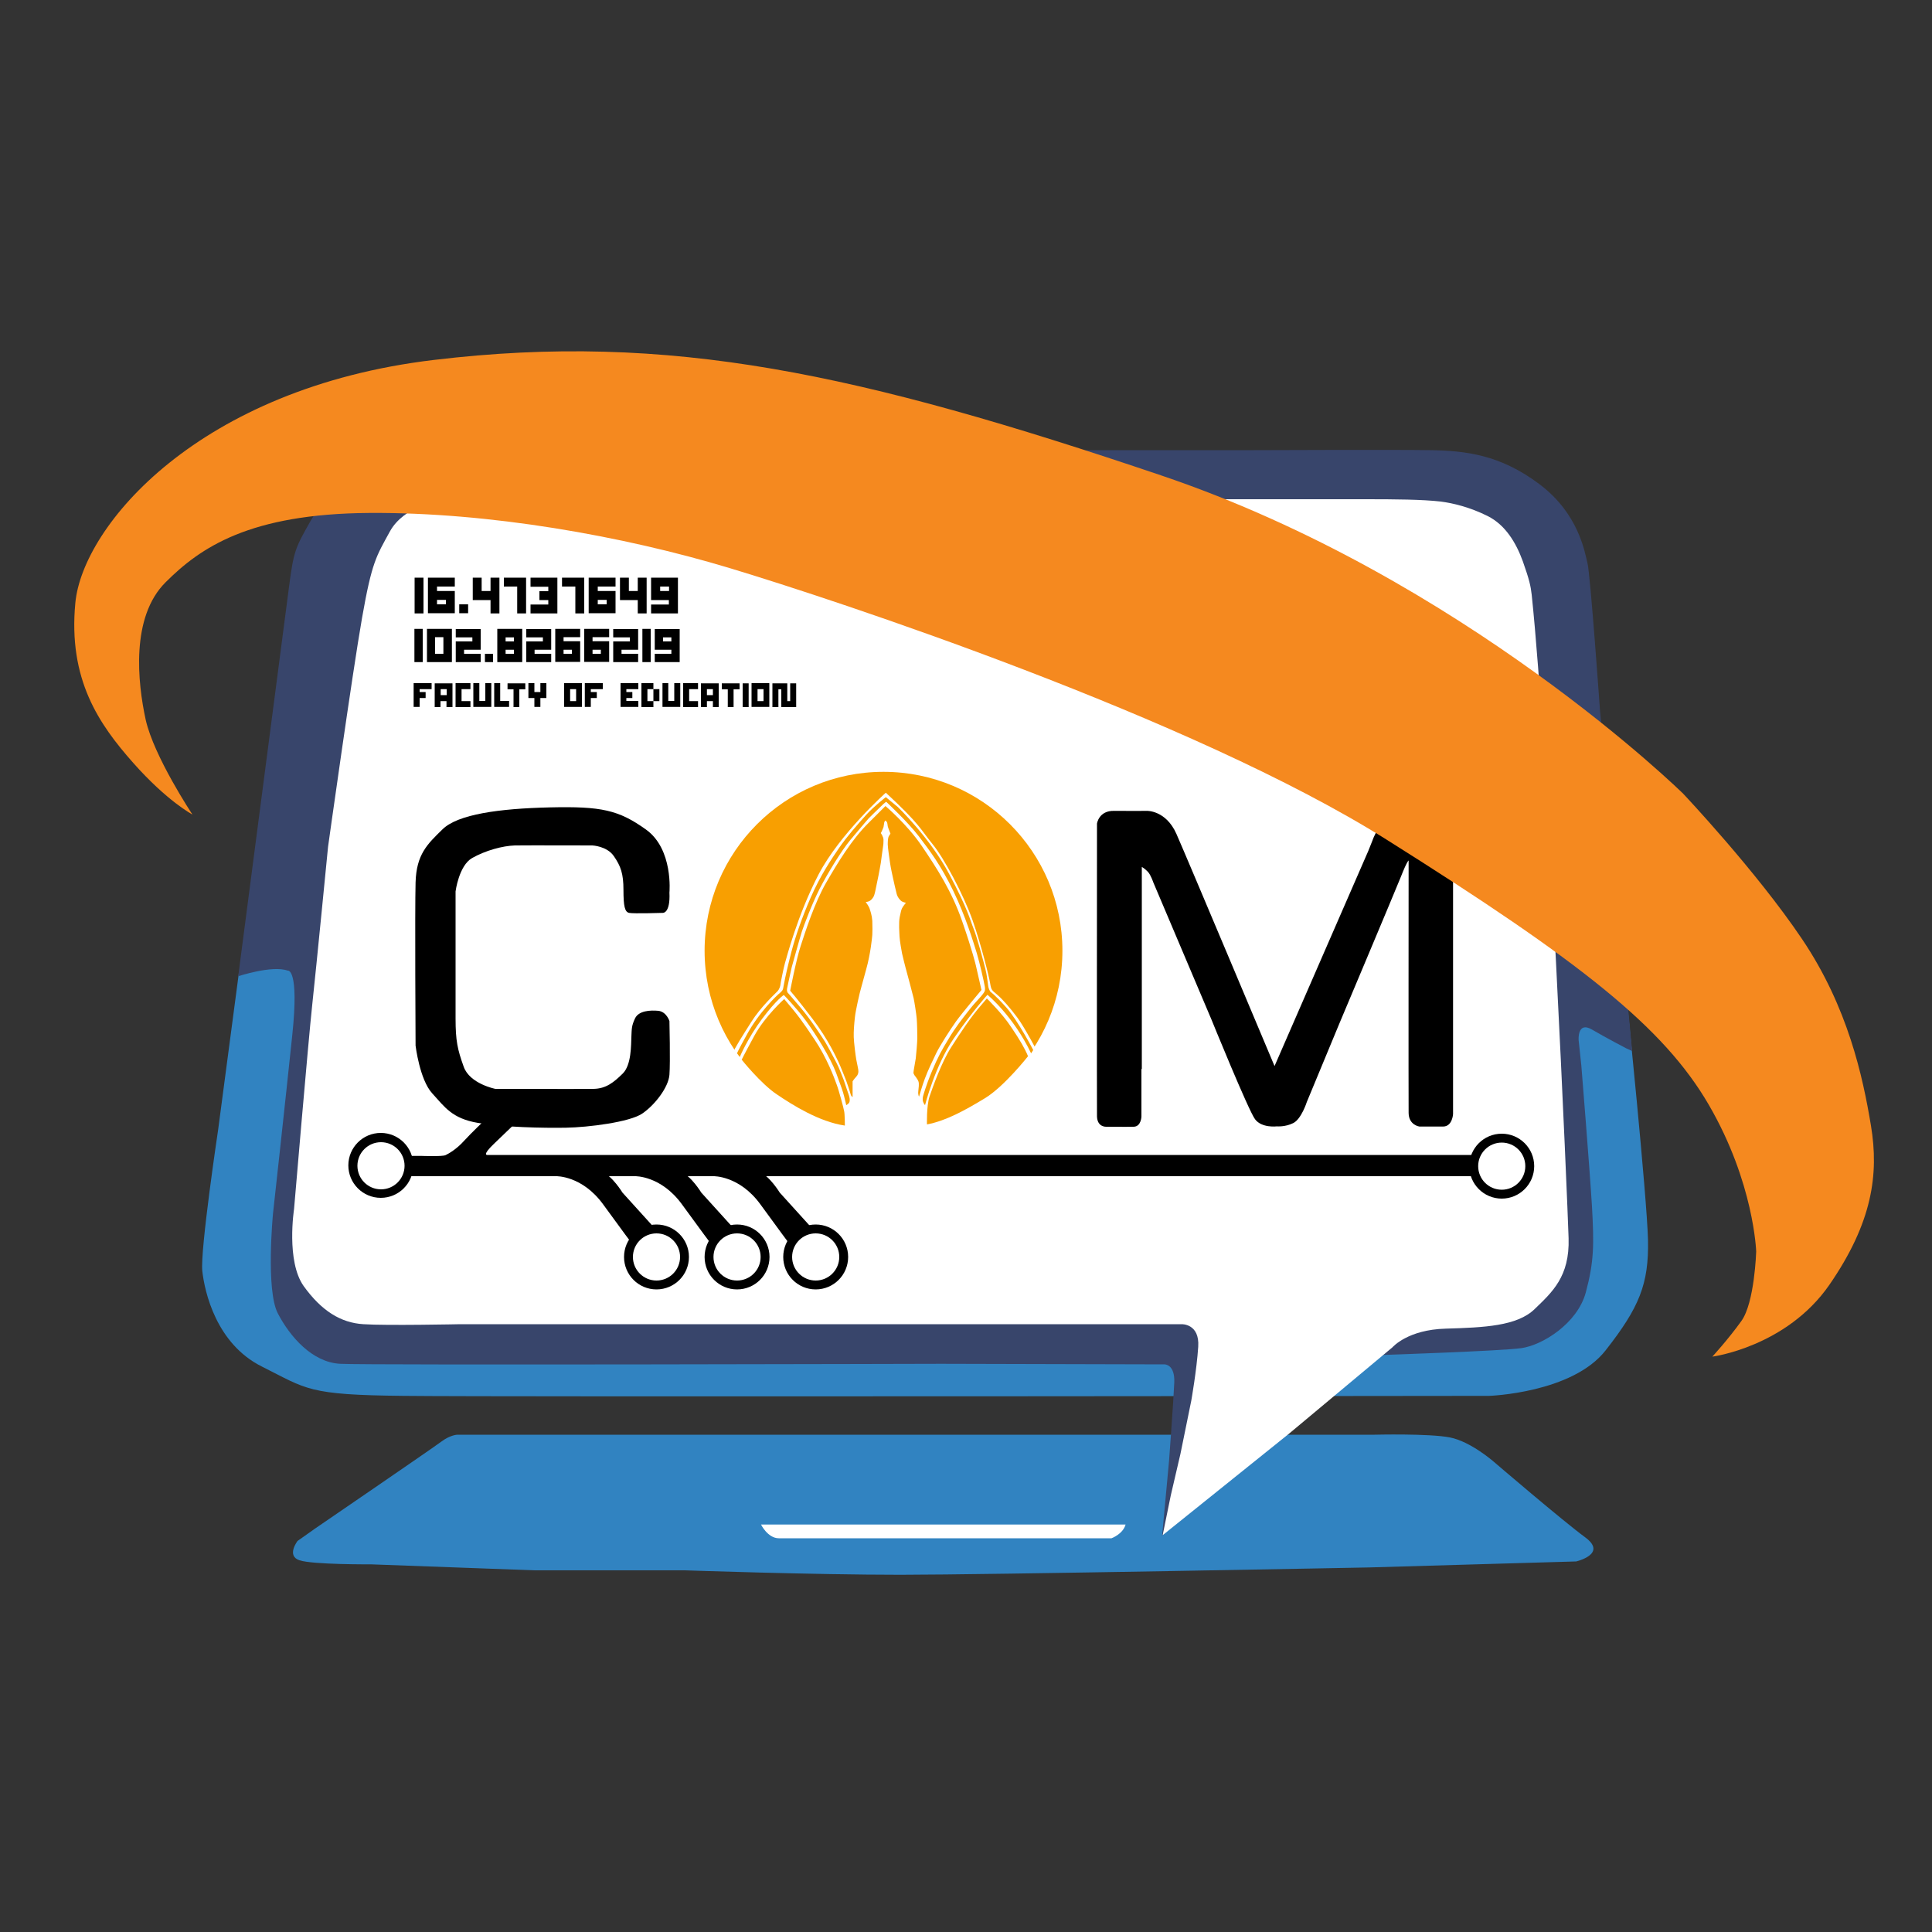 <?xml version="1.0" encoding="utf-8"?>
<!-- Generator: Adobe Illustrator 23.1.0, SVG Export Plug-In . SVG Version: 6.00 Build 0)  -->
<svg version="1.1" id="Layer_1" xmlns="http://www.w3.org/2000/svg" xmlns:xlink="http://www.w3.org/1999/xlink" x="0px" y="0px"
	 viewBox="0 0 100 100" style="enable-background:new 0 0 100 100;" xml:space="preserve">
<rect x="0" y="0" width="100" height="100" fill="#333333" stroke="none"/>
<style type="text/css">
	.st0{fill:#3183C1;}
	.st1{fill:#FFFFFF;}
	.st2{fill:#38456B;}
	.st3{fill:#F89F01;}
	.st4{fill:#F5891F;}
</style>
<g>
	<path class="st0" d="M71.15,74.26H32.5h-8.32h-0.5c0,0-0.36,0-0.84,0.36s-6.52,4.49-6.52,4.49l-0.92,0.65c0,0-0.59,0.77,0.1,1
		s3.7,0.21,3.7,0.21l8.47,0.31h7.78c0,0,6.63,0.23,11.16,0.23s24.27-0.38,24.27-0.38l10.7-0.31c0,0,1.64-0.38,0.48-1.24
		c-1.16-0.85-4.73-3.91-4.73-3.91s-1.2-1.06-2.29-1.27C73.95,74.19,71.15,74.26,71.15,74.26z"/>
	<path class="st1" d="M58.02,78.91H39.39c0,0,0.35,0.71,0.92,0.71c0.58,0,17.22,0,17.22,0s0.59-0.21,0.73-0.71H58.02z"/>
	<path class="st0" d="M12.36,50.39l-1.07,8.09c0,0-0.93,6.21-0.82,7.3c0.12,1.09,0.72,3.77,3.08,4.95c2.36,1.18,2.36,1.47,7.33,1.52
		c4.97,0.06,56.19,0,56.19,0s4.31-0.14,6.04-2.36c1.73-2.21,2.24-3.42,2.19-5.72c-0.06-2.3-1.11-12.55-1.11-12.55l-2.55-0.14
		l-2.08,4.34l1.15,5.51L68.09,67.4l-15.26-1.61l-35.05,1.76l-2.22-1.46l0.92-14.7L16.02,48L12.36,50.39z"/>
	<path class="st2" d="M64.9,23.3H22.11c0,0-5.12,2.07-5.98,3.57c-0.86,1.5-0.93,1.64-1.18,3.58s-2.62,20.08-2.62,20.08
		s1.74-0.58,2.57-0.29c0,0,0.59-0.13,0.23,3.32c-0.36,3.45-1,9.26-1,9.26s-0.38,3.95,0.25,5.16s1.78,2.53,3.22,2.61
		c1.44,0.08,31.12,0,31.12,0l11.56,0.03c0,0,0.54-0.01,0.5,0.94c-0.04,0.96-0.27,4.05-0.27,4.05l-0.36,3.89l3.49-5.35l2.11-1.53
		l5.89-2.49c0,0,6.01-0.2,7.1-0.35s2.9-1.27,3.34-2.88c0.43-1.61,0.43-2.47,0.32-4.46c-0.12-1.98-0.55-7.28-0.55-7.28l-0.14-1.32
		c0,0-0.08-1,0.69-0.55c0.77,0.45,1.77,0.97,1.77,0.97l0.31,0.14l-1.66-17.57c0,0-0.5-7.06-0.65-7.67s-0.46-2.57-2.49-4.1
		c-2.03-1.53-3.83-1.73-5.64-1.76S64.9,23.3,64.9,23.3z"/>
	<path class="st1" d="M79.28,30.78c-0.05-0.44-0.12-0.77-0.46-1.73c-0.35-0.96-0.9-1.88-1.82-2.34c-0.92-0.46-1.8-0.67-2.43-0.75
		c-0.96-0.11-2.36-0.12-3.87-0.12c-1.51,0-8.26,0-8.26,0H22.77c0,0-1.89,0.38-2.59,1.67c-0.7,1.28-0.93,1.56-1.44,4.47
		c-0.51,2.9-1.76,11.85-1.76,11.85s-0.61,6.25-0.82,8.19c-0.21,1.94-0.94,10.56-0.94,10.56s-0.42,2.7,0.5,3.99
		c0.92,1.28,1.92,1.9,3.09,1.97c1.17,0.08,5.02,0,5.02,0h37.33c0,0,0.94-0.04,0.86,1.17c-0.08,1.21-0.36,2.79-0.36,2.79l-0.56,2.75
		l-0.5,2.15l-0.42,2.06l6.56-5.27l5.34-4.46c0,0,0.78-0.91,2.76-0.96c1.98-0.06,3.68-0.13,4.59-1.01s1.82-1.68,1.76-3.67
		C81.13,62.12,80.15,39.08,79.28,30.78z"/>
	<path d="M28.79,60.88c0,0,1.34-0.04,2.43,1.46c1.09,1.5,1.44,1.96,1.44,1.96l1.19-0.77l-1.63-1.8c0,0-0.54-0.88-1.02-1.04
		c-0.48-0.15-1.88-0.15-1.88-0.15L28.79,60.88"/>
	<path d="M32.87,60.88c0,0,1.34-0.04,2.43,1.46s1.44,1.96,1.44,1.96l1.19-0.77l-1.63-1.8c0,0-0.54-0.88-1.02-1.04
		c-0.48-0.15-1.88-0.15-1.88-0.15L32.87,60.88"/>
	<path d="M36.93,60.88c0,0,1.34-0.04,2.43,1.46s1.44,1.96,1.44,1.96l1.19-0.77l-1.63-1.8c0,0-0.54-0.88-1.02-1.04
		c-0.48-0.15-1.88-0.15-1.88-0.15L36.93,60.88"/>
	<path d="M25.14,57.93c0,0-0.75,0.71-1.13,1.13c-0.38,0.42-0.78,0.65-0.95,0.73c-0.17,0.08-1.22,0.04-1.22,0.04h-1.9v1.05h7.76
		h50.02v-1.1h-4.25H39.6H25.22c0,0-0.29,0.03,0.35-0.58c0.63-0.61,1.02-0.98,1.02-0.98L25.14,57.93z"/>
	<circle cx="19.71" cy="60.32" r="1.68"/>
	<circle cx="33.98" cy="65.06" r="1.68"/>
	<circle cx="38.15" cy="65.06" r="1.68"/>
	<circle cx="42.22" cy="65.06" r="1.68"/>
	<circle cx="77.73" cy="60.36" r="1.68"/>
	<circle class="st1" cx="19.72" cy="60.34" r="1.22"/>
	<circle class="st1" cx="33.98" cy="65.06" r="1.22"/>
	<circle class="st1" cx="38.15" cy="65.06" r="1.22"/>
	<circle class="st1" cx="42.22" cy="65.06" r="1.22"/>
	<circle class="st1" cx="77.73" cy="60.36" r="1.22"/>
	<circle class="st3" cx="45.73" cy="49.21" r="9.26"/>
	<path d="M34.65,46.2c0,0,0.21-2.24-1.21-3.26c-1.42-1.02-2.32-1.21-4.97-1.15s-4.77,0.36-5.56,1.13c-0.79,0.77-1.36,1.3-1.4,2.76
		c-0.04,1.46,0,8.44,0,8.44s0.21,1.76,0.86,2.47c0.65,0.71,1.02,1.3,2.36,1.53c1.34,0.23,3.39,0.27,4.56,0.25s3.3-0.29,3.95-0.73
		s1.36-1.36,1.41-2.01c0.05-0.65,0-2.78,0-2.78s-0.15-0.48-0.57-0.53c-0.42-0.04-1.02-0.01-1.21,0.39c-0.19,0.4-0.17,0.56-0.19,0.96
		s0.01,1.45-0.45,1.9c-0.46,0.45-0.86,0.78-1.51,0.79c-0.65,0.01-5.08,0-5.08,0S24.31,56.1,24,55.21c-0.32-0.89-0.42-1.34-0.42-2.5
		s0-6.57,0-6.57s0.17-1.34,0.86-1.73c0.69-0.39,1.57-0.63,2.21-0.65c0.65-0.01,4.01,0,4.01,0s0.75,0.03,1.11,0.55
		c0.36,0.52,0.5,0.91,0.5,1.75c0,0.85,0.07,1.14,0.29,1.19s1.75,0,1.75,0S34.7,47.28,34.65,46.2z"/>
	<path d="M59.08,55.33v2.46c0,0-0.01,0.52-0.4,0.53c-0.39,0.01-1.41,0-1.41,0s-0.47,0.04-0.49-0.53c-0.01-0.58,0-15.16,0-15.16
		s0.09-0.68,0.89-0.66c0.81,0.01,1.7,0,1.7,0s0.98-0.03,1.52,1.19s5.08,12.02,5.08,12.02l4.85-11.13l0.22-0.55
		c0,0,0.35-1.08,1.05-1.05c0.7,0.03,3.01,0.03,3.01,0.03l0.11,2.88v11.52v0.78c0,0-0.03,0.65-0.52,0.65c-0.49,0-1.22,0-1.22,0
		s-0.55-0.07-0.56-0.7c-0.01-0.63,0-13.07,0-13.07s-0.08,0.02-0.4,0.84c-0.33,0.82-3.19,7.61-3.19,7.61l-1.68,4.05
		c0,0-0.28,0.88-0.7,1.09c-0.42,0.21-0.85,0.17-0.85,0.17s-0.78,0.1-1.13-0.37c-0.35-0.47-2.26-5.17-2.26-5.17l-3.01-7.1
		c0,0-0.12-0.36-0.27-0.53c-0.16-0.17-0.32-0.26-0.32-0.26V55.33z"/>
	<path class="st4" d="M87.12,41.08c0,0-11.37-11.18-27.01-16.47s-25.46-7.44-37.65-5.98C10.27,20.08,4.28,27.22,3.9,31.2
		s1.23,6.29,2.99,8.28s3.07,2.68,3.07,2.68s-1.99-2.99-2.42-4.91c-0.42-1.93-0.78-5.31,1.03-7.11c1.8-1.8,4.34-3.55,10.55-3.59
		c6.21-0.04,13.11,1.19,18.6,2.84c5.48,1.65,24,7.75,34.05,14.07s14.34,9.7,16.68,13.73c2.34,4.03,2.45,7.59,2.45,7.59
		s-0.08,2.65-0.77,3.6c-0.69,0.96-1.5,1.84-1.5,1.84s3.83-0.5,6.06-3.72c2.22-3.22,2.57-5.71,2.15-8.24
		c-0.42-2.53-1.19-6.13-3.57-9.66C90.9,45.08,87.12,41.08,87.12,41.08z"/>
	<path class="st1" d="M45.85,41.03c0,0-2.37,2.11-3.48,4.23c-1.11,2.13-1.68,4.4-1.74,4.59c-0.06,0.19-0.21,0.96-0.21,0.96L40.39,51
		c0,0-0.03,0.19-0.16,0.32c-0.13,0.13-0.86,0.81-1.34,1.57s-0.81,1.26-1.01,1.71c-0.2,0.45,0.45,1.16,0.45,1.16s1.38,2.61,4.77,2.88
		c3.39,0.26,6.84-0.31,6.84-0.31l3.48-3.09l0.32-0.72c0,0-0.73-1.39-1.09-1.86c-0.39-0.52-0.75-0.93-1.03-1.17
		c-0.28-0.24-0.31-0.23-0.37-0.59s-0.45-1.95-0.91-3.27c-0.47-1.32-1.47-3.21-2.08-3.95C47.62,42.89,47.62,42.67,45.85,41.03z"/>
	<path class="st3" d="M44.13,55.97v0.81c0,0-0.07-0.01-0.11-0.17s-0.21-0.64-0.21-0.64s-0.31-0.8-0.41-1s-0.51-1.14-1.34-2.23
		s-1.16-1.46-1.16-1.46s0.3-1.57,0.54-2.31s0.72-2.24,1.32-3.28c0.6-1.04,1.33-2.24,2.19-3.09c0.86-0.86,0.88-0.88,0.88-0.88
		s1.12,0.94,1.89,2.08c0.77,1.14,1.54,2.32,2.08,3.88c0.54,1.55,0.71,2.29,0.71,2.29l0.29,1.27c0,0-1,1.19-1.31,1.62
		c-0.31,0.43-0.86,1.3-1.02,1.63s-0.46,0.95-0.6,1.34c-0.14,0.38-0.27,0.83-0.27,0.83l-0.03,0.1c0,0-0.06-0.08-0.04-0.27
		c0.02-0.19,0.05-0.39,0.01-0.51s-0.15-0.24-0.15-0.25c-0.01-0.01-0.11-0.13-0.11-0.21s0.1-0.59,0.12-0.74
		c0.02-0.15,0.08-0.86,0.08-1.05c0-0.19-0.01-0.76-0.03-1s-0.12-0.88-0.16-1.06c-0.04-0.17-0.21-0.81-0.21-0.81l-0.21-0.78
		c0,0-0.16-0.62-0.18-0.73c-0.02-0.11-0.12-0.65-0.13-0.87s-0.05-0.73,0.01-1.02c0.06-0.29,0.08-0.37,0.12-0.45
		c0.04-0.08,0.15-0.22,0.15-0.22l0.05-0.06c0,0-0.19-0.04-0.26-0.11c-0.07-0.07-0.17-0.17-0.22-0.36c-0.05-0.19-0.16-0.68-0.19-0.82
		c-0.03-0.13-0.12-0.55-0.15-0.77s-0.12-0.8-0.12-0.96c0-0.16,0.01-0.35,0.05-0.42c0.04-0.07,0.09-0.14,0.09-0.14
		s-0.13-0.32-0.14-0.38c-0.01-0.06-0.02-0.18-0.04-0.21c-0.02-0.03-0.06-0.08-0.07-0.09s-0.06,0.05-0.07,0.09s-0.03,0.23-0.04,0.25
		c-0.01,0.02-0.06,0.16-0.09,0.22c-0.03,0.05-0.05,0.09-0.05,0.09s0.14,0.19,0.14,0.35s-0.01,0.25-0.01,0.25l-0.07,0.5l-0.06,0.45
		c0,0-0.1,0.57-0.12,0.65C45.46,45.38,45.33,46,45.33,46s-0.06,0.33-0.12,0.42c-0.05,0.09-0.12,0.17-0.21,0.22
		c-0.09,0.04-0.19,0.05-0.19,0.05s0.13,0.17,0.19,0.31c0.05,0.15,0.13,0.37,0.15,0.66c0.01,0.29,0.01,0.6,0,0.73
		c-0.01,0.14-0.09,0.97-0.31,1.76c-0.22,0.79-0.34,1.25-0.34,1.25s-0.21,0.87-0.25,1.25c-0.04,0.37-0.07,0.73-0.06,1.03
		c0.01,0.3,0.09,0.93,0.13,1.16c0.04,0.23,0.12,0.54,0.11,0.62c0,0.08-0.03,0.19-0.12,0.28S44.13,55.97,44.13,55.97z"/>
	<path class="st3" d="M40.59,51.71c0,0-0.99,0.88-1.55,1.91s-0.65,1.23-0.65,1.23s0.98,1.23,1.81,1.79s2.19,1.42,3.53,1.62
		c0,0,0-0.6-0.04-0.76c-0.03-0.16-0.26-1.04-0.39-1.38c-0.12-0.34-0.5-1.36-1.13-2.3C41.54,52.88,41.35,52.6,40.59,51.71z"/>
	<path class="st3" d="M53.21,54.67c0,0-1.23,1.57-2.24,2.18s-1.99,1.16-2.99,1.35c0,0-0.03-0.94,0.13-1.44
		c0.17-0.5,0.64-1.81,1.12-2.55c0.47-0.74,1.04-1.6,1.57-2.2l0.28-0.33c0,0,0.8,0.78,1.25,1.47C52.8,53.84,53.05,54.28,53.21,54.67z
		"/>
	<path class="st3" d="M45.85,41.26c0,0-0.61,0.47-1.01,0.91s-1.03,1.16-1.41,1.72c-0.38,0.56-0.95,1.38-1.47,2.57
		c-0.44,1.01-0.79,2.01-1,2.82c-0.21,0.81-0.32,1.34-0.32,1.34l-0.09,0.46c0,0-0.01,0.12-0.06,0.19c-0.05,0.07-0.21,0.2-0.21,0.2
		s-0.99,0.89-1.66,2.15c0,0-0.43,0.77-0.47,0.9l0.14,0.19c0,0,0.41-0.98,1.16-1.98s1.12-1.23,1.12-1.23s0.63,0.64,1.14,1.33
		c0.51,0.69,1.27,1.91,1.57,2.71c0.3,0.81,0.34,0.93,0.41,1.2c0.07,0.27,0.11,0.46,0.11,0.46s0.14-0.06,0.17-0.17
		c0.03-0.11,0-0.23-0.03-0.33c-0.03-0.1-0.28-0.83-0.28-0.83s-0.24-0.63-0.37-0.87c-0.12-0.24-0.51-0.96-0.6-1.1
		c-0.09-0.14-0.69-1.08-1.23-1.72s-0.68-0.79-0.68-0.79s-0.07-0.06-0.04-0.23c0.03-0.17,0.24-1.1,0.24-1.1s0.42-1.52,0.52-1.83
		s0.52-1.43,0.93-2.24c0.42-0.81,1.13-1.97,1.58-2.51c0.45-0.54,0.95-1.12,0.95-1.12s0.67-0.66,0.77-0.75
		c0.1-0.09,0.14-0.11,0.14-0.11s1.11,1.03,1.69,1.79s1.14,1.5,1.78,2.82s1.04,2.65,1.22,3.23c0.17,0.58,0.35,1.41,0.35,1.41
		s0.05,0.25,0.06,0.3c0.01,0.05,0.03,0.19-0.01,0.27c-0.04,0.08-0.14,0.21-0.3,0.38c-0.16,0.17-0.37,0.41-0.6,0.71
		c-0.23,0.3-0.6,0.75-0.96,1.36c-0.37,0.61-0.54,0.91-0.86,1.67c-0.32,0.76-0.46,1.29-0.46,1.29s-0.05,0.17,0,0.3
		c0.05,0.13,0.1,0.17,0.1,0.17s0.52-2.05,1.5-3.47c0.98-1.42,1.73-2.24,1.73-2.24s1.33,1.08,2.26,3.03l0.11-0.17
		c0,0-0.8-1.54-1.4-2.21c-0.6-0.67-0.81-0.8-0.81-0.8s-0.09-0.11-0.12-0.3c-0.03-0.19-0.06-0.55-0.15-0.9
		c-0.09-0.35-0.42-1.61-0.61-2.08s-0.27-0.95-1.26-2.82s-2.66-3.47-2.66-3.47L45.85,41.26z"/>
	<g>
		<path d="M21.46,31.75V29.9h0.46v1.85H21.46z"/>
		<path d="M22.15,29.9h1.39v0.46h-0.92v0.23h0.92v1.15h-1.39V29.9z M23.08,31.05h-0.46v0.23h0.46V31.05z"/>
		<path d="M24.23,31.28v0.46h-0.46v-0.46H24.23z"/>
		<path d="M25.39,29.9h0.46v1.85h-0.46v-0.69h-0.92V29.9h0.46v0.69h0.46V29.9z"/>
		<path d="M26.77,31.75v-1.39h-0.69V29.9h1.15v1.85H26.77z"/>
		<path d="M28.85,31.75h-1.39v-0.46h0.92v-0.23h-0.46v-0.46h0.46v-0.23h-0.92V29.9h1.39V31.75z"/>
		<path d="M29.78,31.75v-1.39h-0.69V29.9h1.15v1.85H29.78z"/>
		<path d="M30.47,29.9h1.39v0.46h-0.92v0.23h0.92v1.15h-1.39V29.9z M31.4,31.05h-0.46v0.23h0.46V31.05z"/>
		<path d="M33.01,29.9h0.46v1.85h-0.46v-0.69h-0.92V29.9h0.46v0.69h0.46V29.9z"/>
		<path d="M35.09,31.75h-1.39v-0.46h0.92v-0.23h-0.92V29.9h1.39V31.75z M34.17,30.59h0.46v-0.23h-0.46V30.59z"/>
	</g>
	<g>
		<path d="M21.45,34.27v-1.72h0.43v1.72H21.45z"/>
		<path d="M22.1,32.55h1.29v1.72H22.1V32.55z M22.52,33.84h0.43v-0.86h-0.43V33.84z"/>
		<path d="M24.02,33.63v0.21h0.86v0.43h-1.29V33.2h0.86v-0.21h-0.86v-0.43h1.29v1.07H24.02z"/>
		<path d="M25.52,33.84v0.43H25.1v-0.43H25.52z"/>
		<path d="M25.74,32.55h1.29v1.72h-1.29V32.55z M26.17,33.2h0.43v-0.21h-0.43V33.2z M26.17,33.84h0.43v-0.21h-0.43V33.84z"/>
		<path d="M27.67,33.63v0.21h0.86v0.43h-1.29V33.2h0.86v-0.21h-0.86v-0.43h1.29v1.07H27.67z"/>
		<path d="M28.74,32.55h1.29v0.43h-0.86v0.21h0.86v1.07h-1.29V32.55z M29.6,33.63h-0.43v0.21h0.43V33.63z"/>
		<path d="M30.24,32.55h1.29v0.43h-0.86v0.21h0.86v1.07h-1.29V32.55z M31.1,33.63h-0.43v0.21h0.43V33.63z"/>
		<path d="M32.17,33.63v0.21h0.86v0.43h-1.29V33.2h0.86v-0.21h-0.86v-0.43h1.29v1.07H32.17z"/>
		<path d="M33.25,34.27v-1.72h0.43v1.72H33.25z"/>
		<path d="M35.18,34.27h-1.29v-0.43h0.86v-0.21h-0.86v-1.07h1.29V34.27z M34.32,33.2h0.43v-0.21h-0.43V33.2z"/>
	</g>
	<g>
		<path d="M21.42,35.36h0.92v0.31h-0.62v0.15h0.31v0.31h-0.31v0.46h-0.31V35.36z"/>
		<path d="M22.5,36.6v-1.23h0.92v1.23h-0.31v-0.31h-0.31v0.31H22.5z M22.81,35.98h0.31v-0.31h-0.31V35.98z"/>
		<path d="M23.58,35.36h0.77v0.31h-0.46v0.62h0.46v0.31h-0.77V35.36z"/>
		<path d="M24.81,35.36v0.92h0.31v-0.92h0.31v1.23H24.5v-1.23H24.81z"/>
		<path d="M25.89,35.36v0.92h0.46v0.31h-0.77v-1.23H25.89z"/>
		<path d="M26.58,36.6v-0.92h-0.31v-0.31h0.92v0.31h-0.31v0.92H26.58z"/>
		<path d="M27.66,35.36v0.46h0.31v-0.46h0.31v0.77h-0.31v0.46h-0.31v-0.46h-0.31v-0.77H27.66z"/>
		<path d="M29.2,35.36h0.92v1.23H29.2V35.36z M29.51,36.29h0.31v-0.62h-0.31V36.29z"/>
		<path d="M30.28,35.36h0.92v0.31h-0.62v0.15h0.31v0.31h-0.31v0.46h-0.31V35.36z"/>
		<path d="M32.12,35.36h0.92v0.31h-0.62v0.15h0.31v0.31h-0.31v0.15h0.62v0.31h-0.92V35.36z"/>
		<path d="M33.2,35.36h0.62v0.31h0.31v0.62h-0.31v0.31H33.2V35.36z M33.51,36.29h0.31v-0.62h-0.31V36.29z"/>
		<path d="M34.59,35.36v0.92h0.31v-0.92h0.31v1.23h-0.92v-1.23H34.59z"/>
		<path d="M35.36,35.36h0.77v0.31h-0.46v0.62h0.46v0.31h-0.77V35.36z"/>
		<path d="M36.28,36.6v-1.23h0.92v1.23H36.9v-0.31h-0.31v0.31H36.28z M36.59,35.98h0.31v-0.31h-0.31V35.98z"/>
		<path d="M37.67,36.6v-0.92h-0.31v-0.31h0.92v0.31h-0.31v0.92H37.67z"/>
		<path d="M38.44,36.6v-1.23h0.31v1.23H38.44z"/>
		<path d="M38.9,35.36h0.92v1.23H38.9V35.36z M39.21,36.29h0.31v-0.62h-0.31V36.29z"/>
		<path d="M39.98,36.6v-1.23h0.77v0.92h0.15v-0.92h0.31v1.23h-0.77v-0.92h-0.15v0.92H39.98z"/>
	</g>
</g>
</svg>
